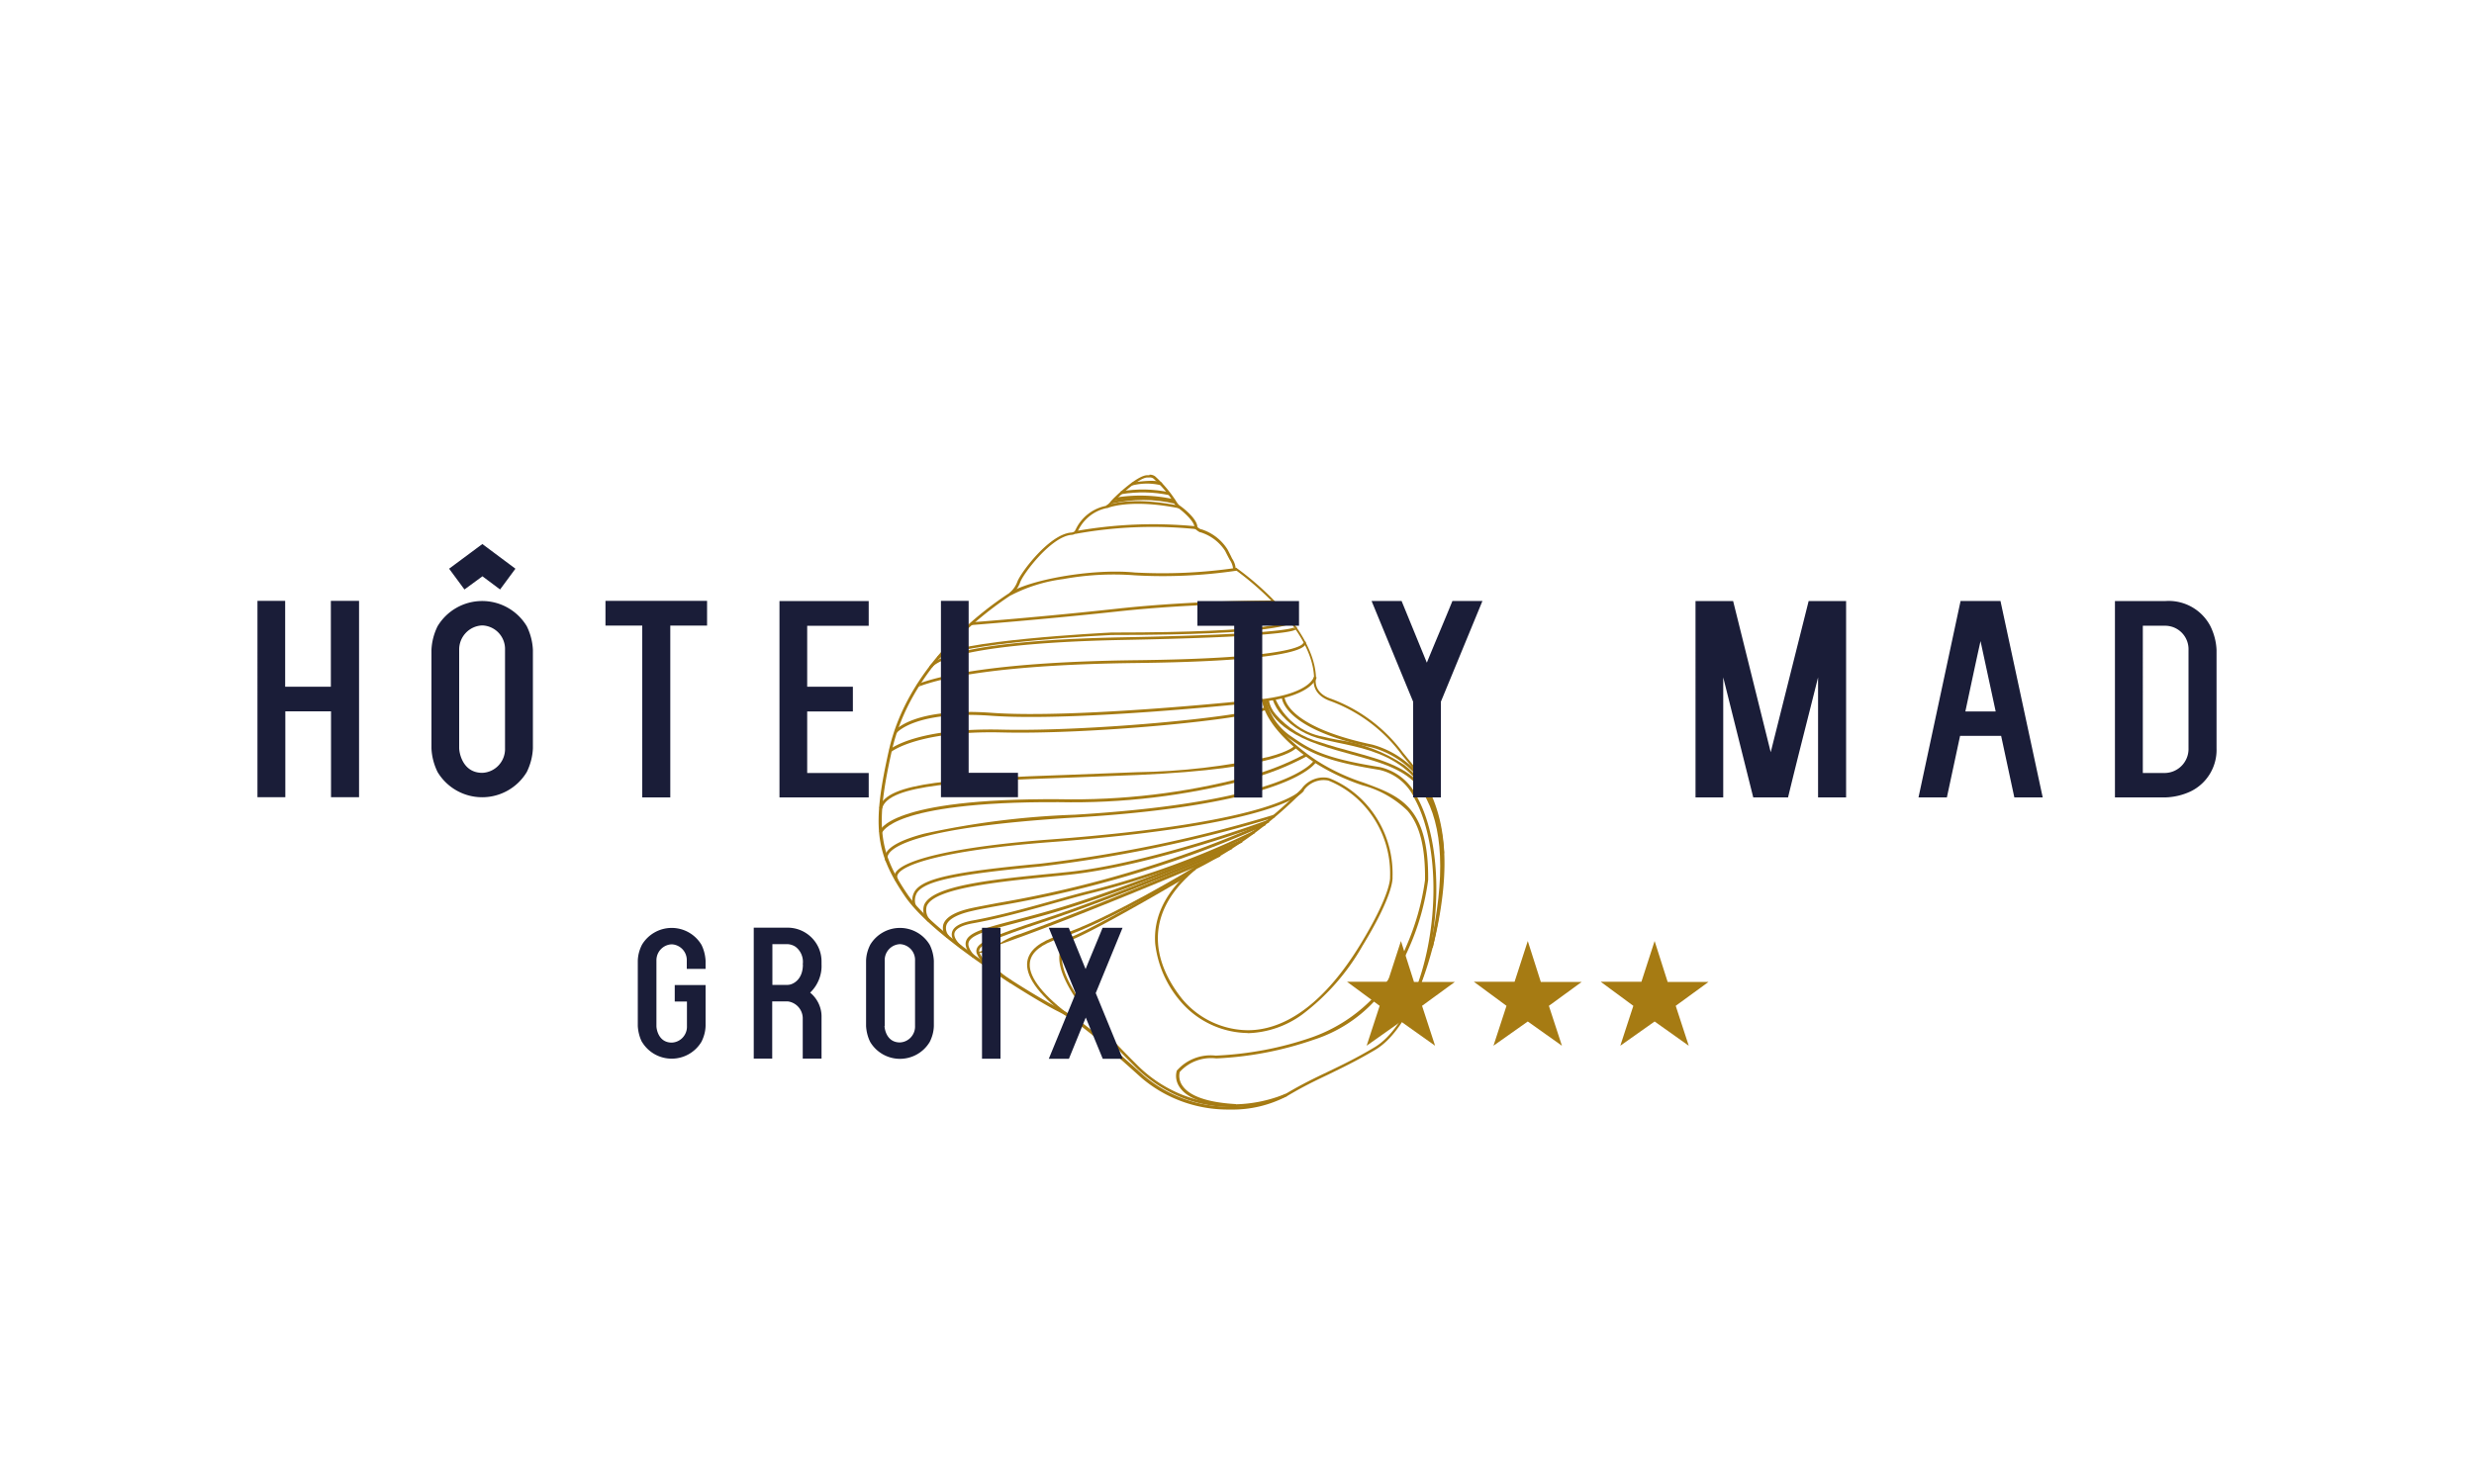 <svg xmlns="http://www.w3.org/2000/svg" id="Best_western" viewBox="0 0 150 90"><defs><style>.cls-2{fill:#a67b13}</style></defs><path d="M69.69 28.79c.13-.01.26.03.36.11.49.45.93.97 1.28 1.53.05.08.11.16.18.22.06.03 1.07.76 1.09 1.31.06.06.14.11.21.14h.03c.66.21 1.22.64 1.59 1.23q.18.345.27.54c.11.16.18.33.21.52 0 .04.01.06.01.06l.04-.02.03.03c.84.61 1.63 1.3 2.35 2.05 1.08 1.13 2.38 2.84 2.45 4.57v.03s-.24.89.92 1.27a9.53 9.53 0 0 1 4.34 3.25c.08.1.17.2.26.32.95 1.14 2.73 3.26 2.16 8.26-.41 3.63-1.87 8.14-4.09 9.46-1.15.68-2.01 1.09-2.85 1.5-.8.38-1.55.74-2.5 1.31-1.07.56-2.26.84-3.46.81-1.96.03-3.87-.65-5.36-1.92-2.58-2.32-3.92-3.47-5.12-4.06-1.14-.57-7.42-4.31-9.22-6.95-1.82-2.66-2-4.31-.98-8.84 1.13-5.05 5.48-8.36 7.3-9.55.23-.19.4-.43.5-.71.21-.54 1.89-2.81 3.22-2.96h.01s.21 0 .27-.13c0-.02.02-.04.03-.06.35-.74 1.03-1.27 1.83-1.43.11-.07.2-.15.28-.25.07-.12 1.58-1.61 2.23-1.61h.13Zm5.24 5.82c-.08 0-.17-.06-.18-.21a1.2 1.2 0 0 0-.19-.45c-.07-.13-.16-.3-.28-.54-.35-.54-.88-.94-1.5-1.13h-.03c-.11-.06-.21-.13-.3-.22l-.03-.03v-.04c.02-.41-.9-1.14-.99-1.18a.8.8 0 0 1-.25-.3v-.02c-.35-.55-.77-1.04-1.25-1.47a.36.36 0 0 0-.25-.06h-.12c-.54 0-2.01 1.42-2.09 1.53q-.135.18-.33.3s-.02.02-.02.02c-.76.15-1.4.65-1.74 1.34-.01.03-.02.06-.03.07-.09.14-.25.22-.42.22-1.24.15-2.88 2.35-3.07 2.86-.11.31-.3.59-.56.79-1.8 1.18-6.11 4.46-7.23 9.45-1 4.47-.82 6.1.96 8.71s8.02 6.33 9.16 6.89c1.22.6 2.57 1.76 5.16 4.09a7.93 7.93 0 0 0 5.25 1.88c1.18.03 2.34-.24 3.38-.79.96-.57 1.71-.93 2.51-1.31.83-.4 1.7-.81 2.84-1.49 1-.59 1.92-1.92 2.67-3.83.67-1.77 1.12-3.62 1.34-5.5.56-4.93-1.19-7.02-2.12-8.14-.1-.12-.19-.22-.26-.32a9.4 9.4 0 0 0-4.26-3.2c-1.23-.41-1.06-1.34-1.03-1.47-.06-1.67-1.34-3.34-2.4-4.44-.71-.73-1.48-1.41-2.3-2.01Z" class="cls-2"/><path d="M75.65 62.65a5.46 5.46 0 0 1-4.1-1.95 6.5 6.5 0 0 1-1.51-3.47c-.12-1.68.68-3.24 2.38-4.64s0-.01 0-.01c2.4-1.21 4.59-2.8 6.47-4.71.3-.44.8-.71 1.33-.72.12 0 .24.01.35.04h.01c.72.28 1.37.71 1.93 1.24a6.33 6.33 0 0 1 1.92 4.76c.01.1.05 1.11-1.82 4.17a13.6 13.6 0 0 1-3.66 4.17 5.87 5.87 0 0 1-3.32 1.13Zm-3.13-9.93c-3.74 3.09-2.13 6.26-.84 7.87a5.25 5.25 0 0 0 3.97 1.89c2.39 0 4.76-1.8 6.84-5.22 1.88-3.09 1.79-4.05 1.79-4.06v-.02c.06-1.74-.62-3.42-1.87-4.63-.54-.52-1.17-.93-1.87-1.21-.1-.02-.21-.03-.31-.03-.48.01-.92.25-1.19.64h-.01c-1.9 1.94-4.1 3.55-6.52 4.77Z" class="cls-2"/><path d="M57.41 56.88a.87.87 0 0 1-.22-.8c.13-.45.72-.79 1.73-1.01.42-.09.97-.19 1.59-.31 5.57-.95 11-2.59 16.17-4.88l.07.16a68 68 0 0 1-16.2 4.89c-.62.11-1.16.21-1.58.31-1.18.26-1.53.63-1.6.9-.05.23.02.46.18.63l-.13.12Z" class="cls-2"/><path d="M58.25 57.53s-.65-.49-.53-.98c.08-.35.51-.59 1.28-.73 1.55-.28 3.32-.77 4.89-1.21.71-.2 1.39-.39 1.98-.54 3.5-.87 6.89-2.1 10.13-3.68l.07.15a50.4 50.4 0 0 1-10.16 3.69c-.59.15-1.27.34-1.98.54-1.57.44-3.35.94-4.91 1.22-.69.12-1.08.33-1.15.6-.07.31.31.69.47.8l-.1.13Zm-2.86-2.54c-.13-.31-.1-.66.08-.95.52-.77 2.36-1.17 7.6-1.66 4.81-.57 9.55-1.56 14.18-2.97l.05.16c-4.64 1.41-9.4 2.41-14.22 2.98-5.11.48-7 .88-7.48 1.59-.14.24-.17.54-.06.8l-.16.05Z" class="cls-2"/><path d="M56.28 55.91a1.01 1.01 0 0 1-.25-1.03c.5-1.19 4.18-1.55 8.08-1.93l.58-.06c5-.5 12.13-3.14 12.2-3.17l.06.16c-.07.03-7.22 2.68-12.24 3.18l-.58.06c-3.68.36-7.48.74-7.94 1.83-.09.31 0 .64.23.86l-.13.11Zm2.68 2.15c-.35-.4-.47-.72-.39-.98.17-.54 1.15-.8 2.94-1.27.88-.23 1.98-.52 3.23-.91 4.64-1.46 10.46-3.95 10.52-3.97l.07.16c-.06.02-5.89 2.52-10.54 3.98-1.25.4-2.35.68-3.24.92-1.61.42-2.68.7-2.82 1.16-.06.2.05.46.36.82l-.13.11ZM61.3 36.1l-.1-.14c1.12-.76 4.93-1.5 7.6-1.24 2.05.11 4.11.02 6.15-.28l.03.17c-2.05.3-4.12.4-6.19.28-1.45-.11-2.9-.03-4.33.23-1.1.14-2.17.47-3.16.98" class="cls-2"/><path d="M59.66 58.55c-.07-.13-.15-.24-.22-.34-.17-.25-.3-.45-.22-.67.14-.41.98-.79 3.92-1.76 4.67-1.54 11.44-4.43 11.51-4.46l.07.16c-.07.03-6.85 2.92-11.52 4.46-2.77.92-3.7 1.32-3.82 1.65-.05.14.06.3.2.52.07.1.15.22.22.36l-.15.08Z" class="cls-2"/><path d="M61.26 59.62c-.88-.55-1.29-1.09-1.22-1.6.13-.9 1.72-1.35 1.82-1.38 4.95-1.81 12-4.84 12.07-4.86l.07.16c-.07.03-7.12 3.06-12.08 4.87s-1.59.44-1.7 1.24c-.06.44.32.92 1.14 1.43l-.09.15Zm-6.96-6.19a.47.47 0 0 1-.03-.46c.44-.88 3.97-1.65 9.43-2.06 13.93-1.05 15.2-3.02 15.21-3.04l.15.08c-.05.08-1.33 2.07-15.34 3.12-6.36.48-8.97 1.33-9.29 1.97-.05.09-.04.21.02.29l-.14.09Zm10.9-21.05-.04-.16c2.43-.44 4.91-.54 7.36-.3v.17c-2.45-.25-4.91-.15-7.32.29m6.26-1.56c-2.98-.59-4.32-.01-4.33 0l-.07-.15c.06-.03 1.39-.61 4.43 0l-.04.17Zm-2.81-1.38-.03-.17c.26-.04 1.58-.24 1.85.03l-.12.12a3.6 3.6 0 0 0-1.7.02m-14.28 15-.13-.11c.05-.06 1.19-1.44 5.89-1.1 5.12.37 15.95-.79 16.06-.8.14-.01.26-.03.38-.04l.02.17c-.12.01-.24.03-.38.04-.11.01-10.95 1.18-16.09.81-4.6-.34-5.74 1.02-5.75 1.03" class="cls-2"/><path d="M74.9 67.13c-1.78-.1-2.92-.5-3.38-1.2-.2-.29-.27-.65-.17-.99v-.02l.02-.01a2.72 2.72 0 0 1 2.34-.89c2-.09 3.97-.46 5.86-1.12a9.57 9.57 0 0 0 5.68-5.48c.57-1.29.96-2.66 1.15-4.05.02-2-.32-3.33-1.06-4.2-.76-.74-1.7-1.27-2.72-1.54-1.03-.34-2.02-.81-2.93-1.39-3.08-2.09-3.17-3.71-3.17-3.77v-.08h.08c2.84-.36 3.06-1.33 3.06-1.34l.17.03s-.21 1.08-3.13 1.46c.06.34.46 1.78 3.09 3.56.9.58 1.88 1.04 2.9 1.37 2.2.81 3.94 1.44 3.9 5.9-.19 1.42-.58 2.81-1.16 4.11a11.5 11.5 0 0 1-2.1 3.24 8.6 8.6 0 0 1-3.69 2.34c-1.9.66-3.89 1.04-5.9 1.13-.82-.1-1.65.2-2.21.82-.07.28-.01.59.16.83.3.45 1.1 1 3.25 1.12l-.02.17Z" class="cls-2"/><path d="m85.8 60.55-.16-.07c1.64-3.78 1.7-9.17.14-12.02a3.1 3.1 0 0 0-2.15-1.77c-3.55-.57-4.35-1.13-5.57-1.98a3.7 3.7 0 0 1-1.46-2.24l.17-.03c.19.86.68 1.61 1.39 2.13 1.2.84 2 1.4 5.5 1.95 1.01.23 1.85.91 2.28 1.86 1.58 2.88 1.52 8.34-.14 12.16Z" class="cls-2"/><path d="m86.87 57.48-.17-.04c.95-4.22.81-7.37-.42-9.36-.85-1.37-2.48-1.82-4.36-2.33-.62-.17-1.26-.35-1.91-.57-3.14-1.07-3.25-2.67-3.25-2.74h.17c.05.33.2.64.42.89.72.82 1.66 1.4 2.71 1.69.64.22 1.28.39 1.9.56 1.92.53 3.57.98 4.46 2.41 1.27 2.03 1.42 5.22.45 9.49" class="cls-2"/><path d="M86.22 47.46a5.54 5.54 0 0 0-3.04-2.13c-5.43-1.14-5.47-3-5.47-3.08h.17s0 .45.66 1.03c.61.54 1.91 1.3 4.67 1.88 1.27.35 2.37 1.13 3.14 2.2l-.14.1Zm-32.48 4.83a.46.46 0 0 1-.05-.49c.19-.46.98-.88 2.34-1.24a50.3 50.3 0 0 1 9.14-1.15c6.7-.4 10.28-1.27 12.1-1.92 1.98-.71 2.37-1.34 2.37-1.34l.15.08s-.4.67-2.41 1.4c-1.83.67-5.43 1.55-12.2 1.95-9.61.58-11.13 1.79-11.34 2.29-.05.1-.04.22.02.31l-.13.11Z" class="cls-2"/><path d="m53.48 50.49-.17-.04c.02-.08.56-2.04 10.88-1.98 3.83.08 7.65-.37 11.36-1.35 1.25-.32 2.45-.79 3.58-1.39l.08.15c-1.15.61-2.36 1.09-3.62 1.41-3.72.98-7.56 1.44-11.4 1.36-5.27-.03-7.9.48-9.18.91-1.39.47-1.53.95-1.53.95Z" class="cls-2"/><path d="m53.48 49.04-.17-.04c.38-1.61 4.8-1.77 11.49-2.01 1.33-.05 2.71-.1 4.17-.16 2.68-.04 5.34-.35 7.96-.93 1.3-.35 1.54-.65 1.54-.66l.14.1c-.03.05-.94 1.28-9.63 1.66-1.46.06-2.84.11-4.17.16-6.38.23-10.98.39-11.33 1.88m33.93 2.73c-.36-5.51-3.8-6.21-6.31-6.73-.32-.07-.62-.13-.9-.2-.95-.21-1.82-.71-2.46-1.44-.26-.29-.46-.63-.59-1l.16-.05c.52 1.22 1.62 2.1 2.92 2.33.27.07.57.13.89.19 1.44.2 2.81.72 4.02 1.52 1.47 1.12 2.26 2.87 2.42 5.36h-.17Zm-22.8 9.81c-1.7-1.31-2.47-2.42-2.32-3.3.12-.66.75-1.18 1.9-1.54 2.97-.95 8.19-4.13 8.24-4.16l.08.15c-.05.03-5.3 3.22-8.28 4.18-1.08.35-1.68.82-1.78 1.41-.14.81.62 1.87 2.26 3.14l-.1.13Z" class="cls-2"/><path d="M74.68 67.14c-.91 0-1.81-.15-2.67-.44a8.6 8.6 0 0 1-3.25-2.07c-3.23-3.19-4.75-5.49-4.51-6.83.09-.49.43-.89.9-1.06 1.92-.86 6.73-3.7 6.77-3.73l.08.15s-4.86 2.88-6.79 3.74c-.41.15-.72.5-.8.93-.23 1.28 1.27 3.53 4.46 6.68a8.12 8.12 0 0 0 6.12 2.46c1.02-.03 2.03-.25 2.97-.64l.07.15c-.96.4-1.99.63-3.04.66h-.32ZM54.03 45.6l-.11-.13c.07-.06 1.66-1.34 6.81-1.22 5.19.12 14.35-.73 15.94-1.35l.06.16c-1.6.63-10.8 1.49-16 1.36-5.08-.12-6.69 1.17-6.7 1.18m1.65-3.98s-.05-.01-.06-.03a.09.09 0 0 1 0-.1l.14.09s.02-.06 0-.08-.05-.04-.08-.03c0 0 .05-.02.08-.03 1.32-.48 4.77-1.3 13.09-1.4 8.75-.1 9.97-.79 10.14-1 .02-.02.02-.04.02-.04l.14-.1c.03.06.03.13 0 .19-.19.37-1.78 1.02-10.3 1.12-8.3.1-11.73.91-13.04 1.39-.05.02-.09.03-.14.03Zm.83-1.14-.16-.05s.17-.44 1.69-.84c1.39-.37 4.26-.83 10.06-.94 9.42-.18 10.29-.54 10.37-.61 0 .01-.02.03-.01.04 0 .02 0 .04.03.05l.11-.13s.04.07.03.11c-.02.06-.07.2-1.66.34-1.75.16-4.73.28-8.86.36-5.64.11-8.49.55-9.88.9-1.54.39-1.71.76-1.71.77Zm2.39-2.57v-.17s4.15-.31 8.87-.83c4.71-.51 9.43-.49 9.48-.49v.17s-4.75-.02-9.46.49-8.85.82-8.89.83" class="cls-2"/><path d="m56.93 39.97-.12-.12c.93-1.01 10.19-1.47 10.58-1.49h.12c9.88 0 10.69-.68 10.72-.71l.14.09c-.05.08-.79.77-10.85.77h-.12c-3.3.16-9.75.67-10.46 1.44Zm13.97-9.94c-.96-.2-1.94-.22-2.91-.06l-.04-.17c.99-.17 2-.15 2.97.06l-.03.17Zm.34.52c-1.25-.3-2.56-.3-3.81-.01l-.06-.16c1.28-.3 2.62-.3 3.9 0z" class="cls-2"/><path d="M71.2 30.45a9.4 9.4 0 0 0-3.59-.1l-.04-.16c1.22-.21 2.46-.17 3.66.1l-.03.17Z" class="cls-2"/><path d="M21.77 36.44v11.91h-1.7v-5.21H17.3v5.21h-1.69V36.44h1.68v5.21h2.77v-5.21h1.7Zm4.76 10.38c-.22-.45-.35-.94-.37-1.44v-5.96c.02-.5.15-.99.37-1.44a3.156 3.156 0 0 1 5.41 0c.22.45.35.94.37 1.44v5.96c-.02.5-.15.99-.37 1.44a3.156 3.156 0 0 1-5.41 0m2.71-13.83 2.01 1.5-.93 1.26-1.07-.8-1.09.8-.93-1.26 2.02-1.5Zm-1.4 12.38c0 .25.19 1.5 1.4 1.5.79-.03 1.41-.7 1.38-1.5v-5.96a1.43 1.43 0 0 0-1.38-1.48c-.79.03-1.41.69-1.4 1.48v5.95Zm15.03-7.43h-2.23v10.42h-1.7V37.94h-2.23v-1.5h6.16zm6.07 0v3.71h2.77v1.5h-2.77v3.73h3.73v1.48h-5.41V36.45h5.41v1.5h-3.73Zm12.78 8.93v1.48h-4.67V36.44h1.68v10.43h2.98Zm17.04-8.92h-2.23v10.42h-1.7V37.95H72.6v-1.5h6.16zm11.12-1.5-2.52 6.11v5.8h-1.68v-5.8l-2.52-6.11h1.82l1.53 3.74c.51-1.26 1.04-2.48 1.55-3.74zm22.05 0v11.91h-1.7v-7.28c-.61 2.45-1.23 4.84-1.82 7.28h-2.11l-1.82-7.28v7.28h-1.68V36.45h2.28l2.28 9.17 2.3-9.17h2.28Zm9.39 8.18h-2.48l-.8 3.73h-1.72l2.55-11.91h2.42l2.56 11.91h-1.72l-.8-3.73Zm-.32-1.48-.92-4.27c-.32 1.44-.61 2.82-.92 4.27zm7.23 5.21V36.45h3.08c1.13-.07 2.19.53 2.71 1.53.22.45.35.94.37 1.44v5.96c.04 1.11-.58 2.14-1.58 2.62-.47.22-.98.34-1.5.36zm1.69-1.48h1.33c.81-.01 1.46-.68 1.44-1.49v-5.96c.03-.79-.58-1.45-1.37-1.48h-1.4zm-91 16.31c-.15-.3-.23-.63-.25-.96v-3.97c.01-.34.1-.66.25-.96a2.102 2.102 0 0 1 3.61 0c.15.3.23.63.25.96v.5h-1.14v-.5a.957.957 0 0 0-.91-.99c-.53.02-.94.46-.93.99v3.97c0 .17.12 1 .93 1 .53-.02.94-.47.92-1v-1.49h-.74v-1h1.87v2.48c-.01.34-.1.66-.25.96a2.102 2.102 0 0 1-3.61 0Zm10.89-1.47v2.48h-1.14v-2.48a1.04 1.04 0 0 0-.92-.99h-.93v3.47H45.7v-7.94h2.05c1.14 0 2.06.92 2.06 2.05v.18c.03.64-.23 1.27-.69 1.71.45.37.71.93.69 1.51Zm-1.14-3.22c.06-.42-.11-.84-.45-1.09a.96.96 0 0 0-.46-.15h-.93v2.47h.93c.27 0 .92-.27.92-1.24Zm4.09 4.69c-.15-.3-.23-.63-.25-.96v-3.97c.01-.34.1-.66.25-.96a2.102 2.102 0 0 1 3.61 0c.15.3.23.63.25.96v3.97c-.01.34-.1.66-.25.96a2.102 2.102 0 0 1-3.61 0m.87-.97c0 .17.12 1 .93 1 .53-.02.94-.47.92-1v-3.97a.957.957 0 0 0-.91-.99c-.53.02-.94.46-.93.99v3.97Zm7.03-5.95v7.94h-1.12v-7.94zm5.78 3.97 1.63 3.97h-1.21l-1.03-2.5-1.02 2.5h-1.22l1.63-3.97-1.63-3.97h1.21l1.02 2.5c.34-.84.69-1.66 1.03-2.5h1.21l-1.63 3.97Z" style="fill:#1a1d38"/><path d="m84.94 57.07-.8 2.47h-2.47L83.65 61l-.79 2.42 2.08-1.47 2.07 1.47-.79-2.42 1.99-1.45h-2.48zm7.69 0-.8 2.47h-2.47L91.34 61l-.79 2.42 2.08-1.47 2.07 1.47-.79-2.42 1.99-1.45h-2.48zm7.69 0-.8 2.47h-2.47L99.03 61l-.79 2.42 2.08-1.47 2.07 1.47-.79-2.42 1.99-1.45h-2.48z" class="cls-2"/></svg>